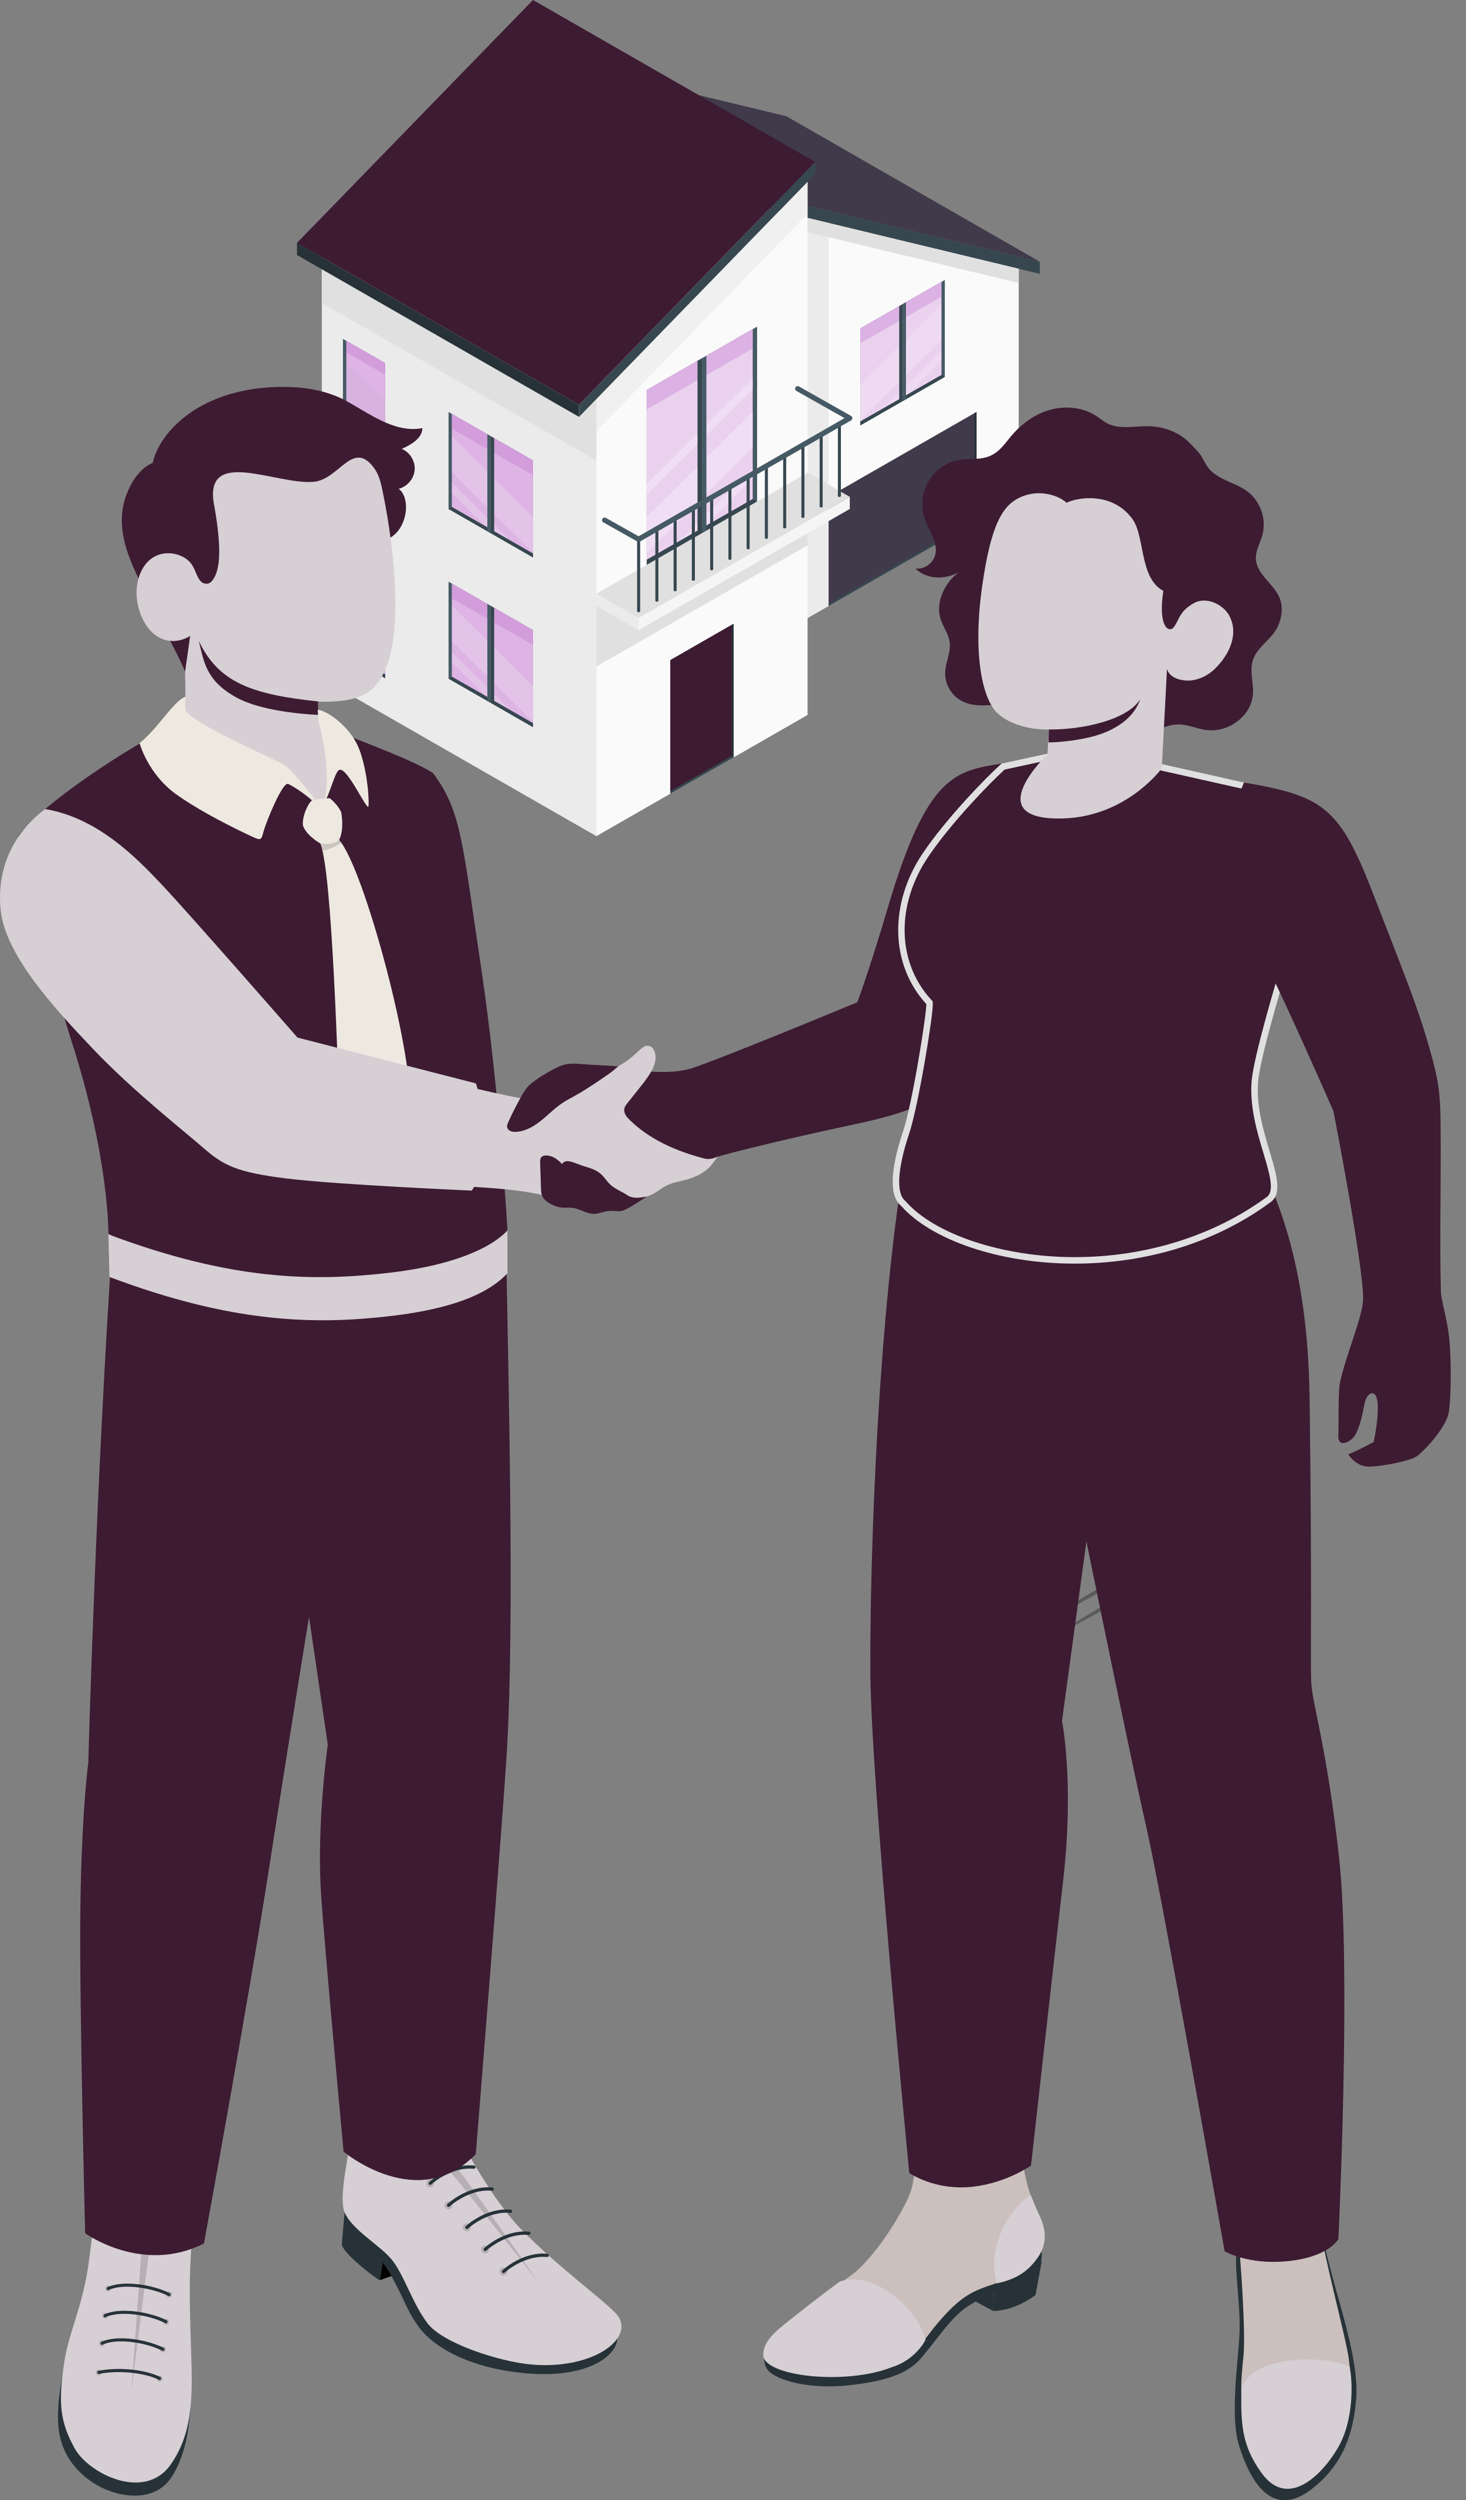 <svg width="88" height="150" viewBox="0 0 88 150" fill="none" xmlns="http://www.w3.org/2000/svg">
<rect x="0" y="0" width="88" height="150" fill="#808080" stroke="none"/>
<path d="M42.767 35.26L47.205 37.807V12.629L31.993 3.905V29.083L42.767 35.26Z" fill="#EBEBEB"/>
<path d="M45.938 12.464L62.417 16.431V15.705L45.938 11.738V12.464Z" fill="#37474F"/>
<path d="M30.726 3.011L45.938 11.738L62.417 15.705L47.208 6.978L30.726 3.011Z" fill="#455A64"/>
<path opacity="0.5" d="M30.726 3.011L45.938 11.738L62.417 15.705L47.208 6.978L30.726 3.011Z" fill="#3D1B32"/>
<path d="M30.726 3.011L45.938 11.738V12.465L30.726 3.737V3.011Z" fill="#263238"/>
<path d="M47.205 37.807L61.15 29.809V16.128L47.205 12.771V37.807Z" fill="#FAFAFA"/>
<path d="M49.739 13.381L47.205 12.771V37.807L49.739 36.351V13.381Z" fill="#EBEBEB"/>
<path d="M47.205 13.62L61.15 16.977V16.128L47.205 12.771V13.62Z" fill="#E0E0E0"/>
<path d="M49.739 36.351V29.809L58.616 24.719V31.262L49.739 36.351Z" fill="#455A64"/>
<path opacity="0.5" d="M49.739 36.351V29.809L58.616 24.719V31.262L49.739 36.351Z" fill="#3D1B32"/>
<path d="M58.615 24.719L58.495 24.787V31.194L58.615 31.262V24.719Z" fill="#263238"/>
<path d="M58.496 31.194L49.739 36.215V36.351L58.616 31.261L58.496 31.194Z" fill="#37474F"/>
<path d="M51.644 19.704L56.715 16.796V22.612L51.644 25.52V19.704Z" fill="#455A64"/>
<path d="M56.511 22.499V16.912L51.644 19.704V25.288L56.511 22.499Z" fill="#BA68C8"/>
<path opacity="0.7" d="M56.511 22.499V16.912L51.644 19.704V25.288L56.511 22.499Z" fill="white"/>
<path opacity="0.2" d="M56.511 21.03L53.021 24.497L54.503 23.648L56.511 21.653V21.03ZM51.644 23.089V25.229L56.511 20.394V18.255L51.644 23.089Z" fill="white"/>
<path opacity="0.3" d="M56.511 16.912V17.803L51.644 20.595V19.704L56.511 16.912Z" fill="#BA68C8"/>
<path d="M56.715 22.612L56.511 22.499L51.644 25.287V25.52L56.715 22.612Z" fill="#37474F"/>
<path d="M54.382 18.132L54.178 18.251V24.067L54.382 23.951V18.132Z" fill="#455A64"/>
<path d="M54.178 18.251V24.067L53.977 23.951V18.364L54.178 18.251Z" fill="#37474F"/>
<path d="M35.798 50.165V23.993L19.318 14.54V40.715L35.798 50.165Z" fill="#EBEBEB"/>
<path d="M19.318 14.54V18.177L35.798 27.627V23.993L19.318 14.54Z" fill="#E0E0E0"/>
<path d="M23.12 21.786L20.586 20.333V39.237L23.12 40.689V21.786Z" fill="#455A64"/>
<path d="M20.791 39.117V20.45L23.121 21.786V40.457L20.791 39.117Z" fill="#BA68C8"/>
<path opacity="0.5" d="M20.791 39.117V20.45L23.121 21.786V40.457L20.791 39.117Z" fill="white"/>
<g opacity="0.3">
<path d="M23.12 24.139L20.787 21.821V23.961L23.12 26.279V24.139ZM23.12 27.947L20.787 25.63V26.253L23.12 28.57V27.947ZM20.787 31.672V35.09L23.12 37.407V33.989L20.787 31.672ZM20.787 37.723L23.12 40.041V39.418L20.787 37.1V37.723Z" fill="#CEB0D0"/>
</g>
<path opacity="0.3" d="M20.791 20.45L23.121 21.786V22.477L20.791 21.147V20.45Z" fill="#BA68C8"/>
<path d="M20.586 39.237L20.791 39.117L23.12 40.457V40.689L20.586 39.237Z" fill="#37474F"/>
<path d="M31.993 27.627L26.925 24.719V30.535L31.993 33.443V27.627Z" fill="#455A64"/>
<path d="M27.126 30.419V24.836L31.993 27.628V33.211L27.126 30.419Z" fill="#BA68C8"/>
<path opacity="0.5" d="M27.126 30.419V24.836L31.993 27.628V33.211L27.126 30.419Z" fill="white"/>
<path opacity="0.2" d="M27.126 29.577L29.134 31.571L30.616 32.42L27.126 28.954V29.577ZM27.126 26.178V28.318L31.993 33.153V31.013L27.126 26.178Z" fill="white"/>
<path opacity="0.3" d="M27.126 24.836V25.727L31.993 28.518V27.628L27.126 24.836Z" fill="#BA68C8"/>
<path d="M26.925 30.535L27.126 30.419L31.993 33.211V33.443L26.925 30.535Z" fill="#37474F"/>
<path d="M29.254 26.055L29.459 26.172V31.988L29.254 31.875V26.055Z" fill="#455A64"/>
<path d="M29.459 26.172V31.988L29.664 31.875V26.288L29.459 26.172Z" fill="#37474F"/>
<path d="M31.993 37.807L26.925 34.899V40.715L31.993 43.623V37.807Z" fill="#455A64"/>
<path d="M27.126 40.599V35.015L31.993 37.807V43.387L27.126 40.599Z" fill="#BA68C8"/>
<path opacity="0.5" d="M27.126 40.599V35.015L31.993 37.807V43.387L27.126 40.599Z" fill="white"/>
<path opacity="0.2" d="M27.126 39.74L29.173 41.773L30.654 42.622L27.126 39.117V39.74ZM27.126 36.342V38.481L31.993 43.316V41.176L27.126 36.342Z" fill="white"/>
<path opacity="0.3" d="M27.126 35.015V35.903L31.993 38.695V37.807L27.126 35.015Z" fill="#BA68C8"/>
<path d="M26.925 40.715L27.126 40.599L31.993 43.387V43.623L26.925 40.715Z" fill="#37474F"/>
<path d="M29.254 36.235L29.459 36.351V42.167L29.254 42.054V36.235Z" fill="#455A64"/>
<path d="M29.459 36.351V42.167L29.664 42.051V36.468L29.459 36.351Z" fill="#37474F"/>
<path d="M35.798 23.993L48.476 10.906V42.894L35.798 50.165V23.993Z" fill="#FAFAFA"/>
<path d="M48.476 32.717L35.798 39.986V36.351L48.476 29.022V32.717Z" fill="#E0E0E0"/>
<path d="M35.798 25.865L48.476 12.826V10.906L35.798 23.993V25.865Z" fill="#F0F0F0"/>
<path d="M38.822 23.399L45.447 19.597V30.09L38.822 33.892V23.399Z" fill="#455A64"/>
<path d="M45.181 29.941V19.749L38.822 23.399V33.585L45.181 29.941Z" fill="#BA68C8"/>
<path opacity="0.7" d="M45.181 29.941V19.749L38.822 23.399V33.585L45.181 29.941Z" fill="white"/>
<g opacity="0.3">
<path d="M45.184 26.843V24.703L38.822 31.02V33.163L45.184 26.843Z" fill="white"/>
<path d="M38.822 29.041V29.664L45.184 23.348V22.725L38.822 29.041Z" fill="white"/>
<path d="M45.184 28.712V28.089L40.775 32.465L42.257 31.617L45.184 28.712Z" fill="white"/>
</g>
<path opacity="0.3" d="M45.181 19.749V20.911L38.822 24.561V23.399L45.181 19.749Z" fill="#BA68C8"/>
<path d="M45.447 30.09L45.181 29.941L38.822 33.585V33.892L45.447 30.09Z" fill="#37474F"/>
<path d="M42.403 21.347L42.137 21.498V31.991L42.403 31.839V21.347Z" fill="#455A64"/>
<path d="M42.136 21.498V31.991L41.87 31.839V21.65L42.136 21.498Z" fill="#37474F"/>
<path d="M40.236 47.622V39.605L44.038 37.423V45.443L40.236 47.622Z" fill="#37474F"/>
<path d="M43.918 45.353V37.491L40.236 39.605V47.464L43.918 45.353Z" fill="#3D1B32"/>
<path d="M44.038 37.423L43.918 37.491V45.353L44.038 45.443V37.423Z" fill="#263238"/>
<path d="M35.798 35.625L48.476 28.354L51.01 29.809L38.332 37.077L35.798 35.625Z" fill="#E0E0E0"/>
<path d="M35.798 35.625V36.351L38.332 37.807V37.078L35.798 35.625Z" fill="#EBEBEB"/>
<path d="M38.332 37.077L51.01 29.809V30.535L38.332 37.807V37.077Z" fill="#F5F5F5"/>
<path d="M38.427 32.352V36.674C38.427 36.674 38.417 36.7 38.401 36.713C38.365 36.732 38.307 36.732 38.271 36.713C38.252 36.703 38.245 36.69 38.245 36.674V32.352H38.43H38.427Z" fill="#37474F"/>
<path d="M39.522 31.723V36.044C39.522 36.044 39.512 36.07 39.496 36.083C39.46 36.102 39.402 36.102 39.366 36.083C39.346 36.073 39.34 36.06 39.34 36.044V31.723H39.525H39.522Z" fill="#37474F"/>
<path d="M40.617 31.097V35.419C40.617 35.419 40.608 35.444 40.592 35.457C40.556 35.477 40.497 35.477 40.462 35.457C40.442 35.447 40.435 35.435 40.435 35.419V31.097H40.621H40.617Z" fill="#37474F"/>
<path d="M41.712 30.467V34.789C41.712 34.789 41.703 34.815 41.686 34.828C41.651 34.847 41.592 34.847 41.556 34.828C41.537 34.818 41.53 34.805 41.53 34.789V30.467H41.715H41.712Z" fill="#37474F"/>
<path d="M42.81 29.838V34.16C42.81 34.16 42.8 34.185 42.784 34.198C42.748 34.218 42.69 34.218 42.654 34.198C42.634 34.189 42.628 34.176 42.628 34.16V29.838H42.813H42.81Z" fill="#37474F"/>
<path d="M43.906 29.212V33.534C43.906 33.534 43.896 33.559 43.88 33.572C43.844 33.592 43.785 33.592 43.75 33.572C43.73 33.563 43.724 33.55 43.724 33.534V29.212H43.909H43.906Z" fill="#37474F"/>
<path d="M45 28.583V32.904C45 32.904 44.991 32.93 44.974 32.943C44.939 32.962 44.88 32.962 44.844 32.943C44.825 32.933 44.818 32.92 44.818 32.904V28.583H45.004H45Z" fill="#37474F"/>
<path d="M46.095 27.953V32.275C46.095 32.275 46.085 32.301 46.069 32.313C46.033 32.333 45.975 32.333 45.939 32.313C45.92 32.304 45.913 32.291 45.913 32.275V27.953H46.098H46.095Z" fill="#37474F"/>
<path d="M47.194 27.324V31.645C47.194 31.645 47.184 31.671 47.168 31.684C47.132 31.703 47.074 31.703 47.038 31.684C47.018 31.674 47.012 31.662 47.012 31.645V27.324H47.197H47.194Z" fill="#37474F"/>
<path d="M48.288 26.698V31.019C48.288 31.019 48.279 31.045 48.262 31.058C48.227 31.078 48.168 31.078 48.132 31.058C48.113 31.049 48.106 31.035 48.106 31.019V26.698H48.292H48.288Z" fill="#37474F"/>
<path d="M49.383 26.068V30.39C49.383 30.39 49.373 30.416 49.357 30.429C49.321 30.448 49.263 30.448 49.227 30.429C49.208 30.419 49.201 30.406 49.201 30.39V26.068H49.386H49.383Z" fill="#37474F"/>
<path d="M50.478 25.439V29.761C50.478 29.761 50.468 29.786 50.452 29.799C50.416 29.819 50.358 29.819 50.322 29.799C50.302 29.79 50.296 29.777 50.296 29.761V25.439H50.481H50.478Z" fill="#37474F"/>
<path d="M38.333 32.507C38.307 32.507 38.281 32.501 38.255 32.488L36.217 31.339C36.143 31.297 36.117 31.203 36.159 31.129C36.201 31.055 36.295 31.029 36.37 31.071L38.333 32.175L50.695 25.084L47.807 23.454C47.732 23.412 47.706 23.319 47.748 23.244C47.791 23.17 47.885 23.144 47.96 23.186L51.085 24.952C51.134 24.981 51.163 25.029 51.163 25.087C51.163 25.142 51.134 25.194 51.085 25.223L38.407 32.494C38.385 32.507 38.355 32.514 38.329 32.514L38.333 32.507Z" fill="#455A64"/>
<path d="M34.759 25.01L48.928 10.438V9.711L34.759 24.284V25.01Z" fill="#37474F"/>
<path d="M34.758 25.01L17.827 15.299V14.572L34.758 24.284V25.01Z" fill="#263238"/>
<path d="M31.993 0L48.928 9.712L34.758 24.284L17.827 14.572L31.993 0Z" fill="#3D1B32"/>
<g opacity="0.4">
<path d="M22.669 106.863C22.218 106.607 21.974 106.245 21.974 105.849C21.974 105.421 22.269 105.005 22.79 104.71C23.757 104.154 25.281 104.123 26.182 104.64C26.629 104.896 26.878 105.258 26.878 105.654C26.878 106.082 26.583 106.498 26.062 106.793C25.557 107.085 24.9 107.232 24.255 107.232C23.672 107.232 23.101 107.108 22.669 106.863Z" fill="white"/>
</g>
<g opacity="0.1">
<path d="M26.945 116.553L20.738 113.109L26.948 116.845L26.945 116.553Z" fill="black"/>
<path d="M7.28 106.431L9.352 107.745L7.28 106.672V106.431Z" fill="black"/>
</g>
<g opacity="0.3">
<path d="M26.944 116.553L29.02 115.492L26.948 116.845L26.944 116.553Z" fill="black"/>
</g>
<g opacity="0.3">
<path d="M66.28 95.093L59.032 99.403L66.28 95.373V95.093Z" fill="black"/>
</g>
<g opacity="0.3">
<path d="M66.28 96.29L62.138 98.805L66.28 96.558V96.29Z" fill="black"/>
</g>
<path d="M23.52 94.028V94.821L24.208 94.424L23.52 94.028Z" fill="#E0E0E0"/>
<path d="M59.618 138.651L58.281 137.928L59.638 137.601L59.618 138.651Z" fill="#263238"/>
<path d="M46.013 140.676C46.013 140.676 62.354 133.97 62.517 135.067C62.552 135.308 62.537 135.525 62.486 135.724C62.502 135.704 62.517 135.685 62.533 135.665L62.16 137.687C62.16 137.687 60.974 138.631 59.618 138.647C59.618 138.55 59.634 137.943 59.641 137.597C59.198 137.764 58.74 137.966 58.196 138.301C57.139 138.95 56.431 140.124 55.289 141.477C54.453 142.464 53.016 142.884 50.901 143.109C48.624 143.35 46.646 142.837 46.106 142.207C45.675 141.702 45.935 140.812 46.02 140.676H46.013Z" fill="#263238"/>
<path d="M46.471 140.318C46.63 140.163 47.229 139.545 48.029 138.884C48.729 138.305 49.549 137.566 50.423 136.979C50.773 136.746 51.306 136.369 51.612 136.066C51.904 135.774 52.184 135.471 52.444 135.148C53.167 134.262 53.781 133.29 54.313 132.28C54.772 131.409 54.892 130.791 54.889 129.807C54.877 127.397 54.768 124.984 54.457 122.597L62.202 122.725C61.934 123.95 61.775 126.037 61.608 127.432C61.351 129.555 61.277 130.025 62.023 132.179C62.245 132.812 62.583 133.426 62.591 134.099C62.603 135.187 61.717 136.097 60.749 136.594C59.944 137.006 59.031 137.162 58.25 137.605C57.426 138.072 56.777 138.795 56.175 139.51C55.608 140.186 55.145 140.995 54.368 141.453C53.505 141.966 52.697 142.106 51.714 142.27C50.583 142.456 49.145 142.429 48.189 142.32C46.526 142.126 45.305 141.473 46.475 140.326L46.471 140.318Z" fill="#CBC0BD"/>
<path d="M52.868 137.216C51.721 136.556 50.653 136.769 50.385 136.898C49.164 137.799 48.15 138.6 47.439 139.164C46.572 139.844 45.811 140.466 45.815 141.282C45.815 142.561 50.738 143.129 53.544 142.017C54.998 141.562 55.557 140.373 55.557 140.373C55.557 140.373 55.215 138.569 52.876 137.216H52.868ZM62.42 132.968C62.028 132.128 61.884 131.704 61.884 131.704C60.904 132.194 59.148 134.542 59.824 136.995C60.702 136.797 61.569 136.493 62.303 135.432C62.859 134.628 62.809 133.807 62.42 132.968Z" fill="#D6CFD4"/>
<path d="M74.37 134.605C73.915 135.335 74.506 138.095 74.401 140.062C74.308 141.846 73.83 144.96 74.378 146.721C75.027 148.812 76.348 151.238 78.804 149.279C80.328 148.066 81.198 146.495 81.408 143.926C81.552 142.142 80.841 139.67 80.227 137.477C79.512 134.919 79.24 133.551 79.24 133.551L74.366 134.605H74.37Z" fill="#263238"/>
<path d="M79.411 121.435C79.585 125.598 79.104 128.525 79.073 131.192C79.1 132.436 79.181 133.481 79.453 134.791C79.803 136.494 80.398 138.857 80.646 139.961C80.996 141.5 81.26 142.472 80.728 144.202C80.685 144.338 80.623 144.466 80.553 144.591C79.811 146.013 77.918 147.09 77.312 146.919C77.145 147.199 76.714 147.37 76.247 147.292C76.181 147.281 76.115 147.265 76.045 147.242C75.979 147.218 75.909 147.191 75.843 147.16C75.443 146.962 75.058 146.554 74.837 145.85C74.798 145.733 74.767 145.609 74.74 145.473C74.3 143.327 74.619 141.94 74.662 141.104C74.708 140.136 74.654 138.904 74.569 137.341C74.483 135.779 74.11 130.873 73.57 128.529C73.166 126.892 72.664 124.84 72.136 122.648L79.411 121.435Z" fill="#CBC0BD"/>
<path d="M81.016 141.971C79.523 141.314 75.202 141.22 74.514 143.327C74.495 145.31 74.483 146.651 75.734 148.377C77.398 150.666 79.566 148.241 80.398 146.697C81.23 145.154 81.218 143.04 81.016 141.974V141.971Z" fill="#D6CFD4"/>
<path d="M74.219 67.046C76.325 70.82 78.501 75.073 78.614 83.994C78.762 95.546 78.653 99.519 78.707 100.876C78.762 102.236 79.636 104.724 80.378 111.414C81.121 118.104 80.34 134.321 80.34 134.321C80.34 134.321 79.815 135.413 77.258 135.662C74.899 135.891 73.511 135.063 73.511 135.063C73.511 135.063 69.761 113.769 68.837 109.742C67.912 105.715 65.215 92.48 65.215 92.48L63.749 103.243C63.749 103.243 64.496 106.932 63.819 112.809C63.143 118.687 61.888 129.924 61.888 129.924C61.888 129.924 60.404 130.97 58.398 131.192C56.117 131.448 54.582 130.368 54.582 130.368C54.582 130.368 52.297 107.08 52.246 100.425C52.196 93.77 52.713 77.168 54.734 67.302L74.223 67.046H74.219Z" fill="#3D1B32"/>
<path d="M60.123 45.81C57.376 46.254 55.662 46.452 53.319 54.374C52.149 58.323 51.465 60.127 51.465 60.127C51.465 60.127 42.542 63.839 41.101 64.228L43.055 69.398C43.055 69.398 45.593 68.667 51.43 67.423C55.802 66.49 56.455 65.724 57.321 63.913C58.448 61.549 61.27 52.181 61.27 52.181L60.127 45.81H60.123Z" fill="#3D1B32"/>
<path d="M64.51 75.613C60.158 75.613 56.027 74.245 54.227 72.208C53.582 71.667 53.645 70.167 54.383 67.959C54.981 66.171 55.833 60.725 55.797 60.216V60.15L55.747 60.099C53.629 57.794 53.555 54.253 55.56 51.287C56.987 49.176 59.318 46.797 60.212 45.989L62.894 45.41L69.593 46.005L74.758 47.163C73.965 54.113 76.623 57.102 77.179 57.643C76.923 58.486 75.446 63.364 75.326 64.88C75.201 66.377 75.636 67.827 76.021 69.106C76.429 70.462 76.748 71.531 76.161 71.967C72.959 74.319 68.82 75.617 64.514 75.617L64.51 75.613Z" fill="#3D1B32"/>
<path d="M62.906 45.604L69.547 46.195L74.545 47.315C73.841 53.915 76.247 56.955 76.962 57.697C76.628 58.793 75.252 63.388 75.131 64.865C75.007 66.4 75.466 67.932 75.835 69.164C76.204 70.397 76.523 71.462 76.045 71.811C72.874 74.14 68.778 75.422 64.51 75.422C60.243 75.422 56.136 74.082 54.375 72.084L54.356 72.06L54.333 72.041C53.785 71.586 53.87 70.121 54.57 68.025C55.137 66.327 56.035 60.803 55.992 60.208L55.984 60.072L55.891 59.971C53.835 57.732 53.769 54.288 55.72 51.4C57.119 49.336 59.389 47.008 60.302 46.172L62.902 45.608M62.878 45.215L60.119 45.814C59.151 46.681 56.804 49.103 55.398 51.182C53.369 54.183 53.412 57.849 55.603 60.236C55.635 60.706 54.791 66.132 54.201 67.901C53.653 69.541 53.202 71.605 54.084 72.34C55.86 74.354 59.921 75.811 64.51 75.811C68.404 75.811 72.679 74.766 76.274 72.122C77.58 71.162 75.26 68.041 75.52 64.896C75.652 63.275 77.405 57.584 77.405 57.584C77.405 57.584 74.043 54.708 74.972 47.015L69.609 45.814L62.882 45.215H62.878Z" fill="#E0E0E0"/>
<path d="M74.087 29.037C74.37 29.169 74.65 29.309 74.895 29.496C75.668 30.087 76.034 31.16 75.777 32.096C75.645 32.582 75.361 33.045 75.388 33.55C75.439 34.471 76.465 35.02 76.811 35.875C77.036 36.431 76.947 37.072 76.69 37.612C76.309 38.413 75.369 38.844 75.171 39.746C75.062 40.232 75.171 40.734 75.21 41.231C75.268 41.989 75.015 42.615 74.46 43.124C73.912 43.63 73.142 43.894 72.404 43.797C71.805 43.719 71.234 43.428 70.632 43.462C70.298 43.482 69.975 43.599 69.649 43.688C69.159 43.82 68.646 43.878 68.137 43.867C67.892 43.863 67.706 43.832 67.469 43.886C67.239 43.941 67.014 44.003 66.777 44.034C65.564 44.193 64.154 43.84 63.233 43.004C63.186 42.961 63.135 42.914 63.073 42.903C63.011 42.891 62.949 42.91 62.891 42.93C62.382 43.097 61.834 43.19 61.301 43.101C60.773 43.008 60.26 42.712 59.995 42.246C59.203 42.339 58.348 42.417 57.66 42.016C57.077 41.678 56.708 41.006 56.739 40.333C56.762 39.723 57.085 39.14 57.007 38.534C56.945 38.052 56.634 37.643 56.478 37.185C56.125 36.147 56.7 34.977 57.532 34.343C56.715 34.779 55.658 34.782 54.951 34.114C55.456 34.168 55.977 33.822 56.125 33.337C56.35 32.594 55.771 31.875 55.515 31.14C55.282 30.468 55.328 29.702 55.639 29.061C55.954 28.419 56.529 27.914 57.205 27.684C57.877 27.459 58.589 27.622 59.249 27.42C60.038 27.179 60.376 26.487 60.901 25.931C61.457 25.341 62.141 24.866 62.914 24.622C63.882 24.318 64.993 24.412 65.836 24.975C66.042 25.111 66.229 25.274 66.446 25.391C67.181 25.78 68.067 25.562 68.899 25.57C69.68 25.578 70.476 25.819 71.098 26.297C71.382 26.515 71.615 26.794 71.864 27.047C72.136 27.323 72.245 27.646 72.458 27.968C72.828 28.52 73.469 28.761 74.083 29.045L74.087 29.037Z" fill="#3D1B32"/>
<path d="M70.869 40.781C71.665 40.967 72.443 40.61 72.956 40.096C74.091 38.958 74.25 37.753 73.784 36.925C73.403 36.244 72.4 35.77 71.665 36.186C70.877 36.629 70.834 37.018 70.519 37.547C70.197 38.087 69.485 37.617 69.835 35.451C68.386 34.682 68.739 32.206 67.985 31.152C66.804 29.504 64.717 29.819 64.025 30.161C63.45 29.648 62.261 29.349 61.216 29.846C60.194 30.332 59.475 31.428 58.942 35.276C58.398 39.199 58.954 41.857 59.824 42.736C60.423 43.342 61.569 43.785 62.957 43.77L62.879 45.255C62.879 45.255 58.682 49.243 63.804 49.103C67.639 48.998 69.738 46.098 69.738 46.098L70.053 40.124C70.053 40.124 70.111 40.606 70.869 40.785V40.781Z" fill="#D6CFD4"/>
<path d="M62.957 43.766C64.958 43.786 67.667 43.203 68.444 41.947C67.982 43.315 66.54 43.968 65.405 44.233C64.022 44.552 62.938 44.54 62.938 44.54L62.957 43.766Z" fill="#3D1B32"/>
<path d="M74.673 46.946C79.368 47.758 80.386 48.372 82.376 53.495C84.284 58.413 85.03 60.236 85.687 62.475C86.344 64.714 86.46 65.444 86.476 67.59C86.503 71.33 86.413 74.315 86.491 77.471C86.503 78.012 86.853 79.03 86.985 80.212C87.129 81.502 87.109 83.963 86.958 84.775C86.841 85.413 86.002 86.563 85.1 87.333C84.735 87.644 82.92 87.99 82.154 87.99C81.389 87.99 80.934 87.255 80.934 87.255C81.451 87.037 81.956 86.785 82.454 86.513C82.454 86.513 82.745 85.273 82.702 84.27C82.659 83.271 82.053 83.477 81.913 84.2C81.777 84.919 81.599 85.731 81.307 86.151C81.012 86.571 80.308 86.851 80.336 86.151C80.363 85.452 80.324 83.496 80.429 82.979C80.771 81.32 81.824 78.964 81.824 77.899C81.824 75.796 80.044 66.665 80.044 66.665C80.044 66.665 76.869 59.435 75.921 57.701C74.448 55.011 73.03 50.642 74.673 46.949V46.946Z" fill="#3D1B32"/>
<path d="M11.446 144.326C11.313 146.208 11.01 147.452 10.342 148.544C9.673 149.64 8.453 149.897 7.194 149.625C5.741 149.31 4.295 148.241 3.739 146.678C3.296 145.434 3.491 143.938 3.798 142.196L11.446 144.326Z" fill="#263238"/>
<path d="M6.378 130.535C5.865 130.57 5.678 133.092 5.344 135.619C4.99 138.328 4.155 139.833 3.867 141.656C3.467 144.186 3.623 145.329 4.474 146.876C5.321 148.423 8.675 150.068 10.225 147.887C11.488 146.111 11.566 144.124 11.488 141.586C11.406 138.962 11.333 137.116 11.465 135.125C11.593 133.225 11.745 131.382 11.302 131.164C11.263 131.444 11.224 131.798 11.185 132.07C11.154 132.28 11.088 133.31 10.8 133.314C10.777 133.069 10.785 132.844 10.804 132.599C10.82 132.385 10.804 132.148 10.672 131.985C10.536 131.817 10.315 131.759 10.105 131.716C9.599 131.608 9.094 131.507 8.581 131.452C8.325 131.425 8.068 131.409 7.812 131.409C7.602 131.409 7.066 131.332 6.867 131.405C6.747 131.448 6.63 131.538 6.588 131.658C6.553 131.748 6.557 131.849 6.557 131.95C6.557 132.125 6.529 132.299 6.487 132.471C6.467 132.544 6.417 132.638 6.343 132.618C6.285 132.603 6.261 132.525 6.261 132.463C6.261 132.156 6.304 131.934 6.323 131.576C6.331 131.413 6.362 131.188 6.366 131.021C6.37 130.857 6.374 130.694 6.386 130.531L6.378 130.535Z" fill="#D6CFD4"/>
<path opacity="0.15" d="M5.744 142.313C5.733 142.414 5.803 142.503 5.904 142.515C6.001 142.527 6.09 142.453 6.102 142.352C6.114 142.251 6.044 142.161 5.943 142.15C5.845 142.138 5.756 142.212 5.744 142.313Z" fill="black"/>
<path opacity="0.15" d="M5.943 140.563C5.931 140.664 6.001 140.754 6.102 140.766C6.199 140.777 6.289 140.703 6.3 140.602C6.312 140.501 6.242 140.412 6.141 140.4C6.044 140.388 5.954 140.462 5.943 140.563Z" fill="black"/>
<path opacity="0.15" d="M6.129 138.911C6.118 139.012 6.187 139.102 6.289 139.113C6.386 139.125 6.475 139.051 6.487 138.95C6.498 138.849 6.428 138.76 6.327 138.748C6.23 138.736 6.141 138.81 6.129 138.911Z" fill="black"/>
<path opacity="0.15" d="M6.312 137.279C6.3 137.38 6.37 137.469 6.471 137.481C6.568 137.493 6.658 137.419 6.669 137.318C6.681 137.217 6.611 137.127 6.51 137.116C6.413 137.104 6.323 137.178 6.312 137.279Z" fill="black"/>
<path opacity="0.15" d="M9.973 137.64C9.961 137.741 10.031 137.831 10.132 137.842C10.229 137.854 10.319 137.78 10.331 137.679C10.342 137.578 10.272 137.489 10.171 137.477C10.074 137.465 9.985 137.539 9.973 137.64Z" fill="black"/>
<path opacity="0.15" d="M9.786 139.281C9.775 139.382 9.845 139.471 9.946 139.483C10.043 139.495 10.132 139.421 10.144 139.32C10.156 139.219 10.086 139.129 9.985 139.118C9.887 139.106 9.798 139.18 9.786 139.281Z" fill="black"/>
<path opacity="0.15" d="M9.604 140.933C9.592 141.034 9.662 141.123 9.763 141.135C9.86 141.147 9.95 141.073 9.961 140.972C9.973 140.871 9.903 140.781 9.802 140.77C9.705 140.758 9.615 140.832 9.604 140.933Z" fill="black"/>
<path opacity="0.15" d="M9.406 142.686C9.394 142.787 9.464 142.876 9.565 142.888C9.662 142.9 9.751 142.826 9.763 142.725C9.775 142.624 9.705 142.534 9.604 142.523C9.507 142.511 9.417 142.585 9.406 142.686Z" fill="black"/>
<path opacity="0.15" d="M7.882 143.491L9.432 131.277L8.768 131.254L7.882 143.491Z" fill="black"/>
<path d="M5.915 142.425C5.915 142.425 5.935 142.425 5.942 142.425C7.131 142.173 8.756 142.371 9.545 142.779C9.588 142.802 9.646 142.783 9.665 142.736C9.689 142.69 9.669 142.635 9.626 142.612C8.791 142.18 7.151 141.978 5.907 142.242C5.857 142.254 5.826 142.301 5.837 142.351C5.845 142.394 5.88 142.421 5.919 142.425H5.915Z" fill="#263238"/>
<path d="M6.11 140.676C6.11 140.676 6.141 140.676 6.156 140.668C7.07 140.244 8.838 140.563 9.739 141.03C9.786 141.053 9.84 141.034 9.864 140.987C9.887 140.94 9.868 140.886 9.825 140.863C8.884 140.377 7.046 140.05 6.086 140.501C6.04 140.524 6.02 140.579 6.04 140.625C6.055 140.657 6.082 140.676 6.114 140.68L6.11 140.676Z" fill="#263238"/>
<path d="M6.296 139.024C6.296 139.024 6.327 139.024 6.343 139.016C7.256 138.592 9.024 138.911 9.926 139.378C9.972 139.401 10.027 139.382 10.046 139.335C10.07 139.288 10.05 139.234 10.007 139.21C9.071 138.725 7.229 138.398 6.269 138.849C6.222 138.872 6.203 138.927 6.222 138.973C6.238 139.004 6.265 139.024 6.296 139.028V139.024Z" fill="#263238"/>
<path d="M6.479 137.395C6.479 137.395 6.51 137.395 6.525 137.387C7.439 136.964 9.207 137.283 10.108 137.749C10.151 137.772 10.21 137.753 10.233 137.706C10.256 137.66 10.237 137.605 10.194 137.582C9.254 137.096 7.415 136.769 6.455 137.22C6.409 137.244 6.389 137.298 6.409 137.345C6.424 137.376 6.452 137.395 6.483 137.399L6.479 137.395Z" fill="#263238"/>
<path d="M22.801 136.797L24.989 136.035L24.328 134.511L22.956 135.74L22.801 136.797Z" fill="black"/>
<path d="M20.683 132.735C20.683 132.735 20.555 134.173 20.52 134.628C20.489 135.083 22.335 136.552 22.797 136.801L22.953 135.74C23.345 136.167 23.571 136.704 23.986 137.493C24.332 138.154 24.76 139.39 25.735 140.257C27.185 141.543 29.481 142.247 31.844 142.406C34.203 142.569 35.575 142.017 36.263 141.516C36.951 141.015 37.18 140.408 37.032 139.786C36.885 139.168 20.683 132.731 20.683 132.731V132.735Z" fill="#263238"/>
<path d="M27.154 128.012L27.208 127.176C27.644 127.176 27.659 128.389 28.265 129.474C29.078 130.931 30.279 132.758 31.46 133.928C33.788 136.237 35.886 137.707 36.924 138.748C38.315 140.14 35.735 142.2 31.884 141.858C29.971 141.687 26.602 140.595 25.681 139.409C24.76 138.22 24.228 136.4 23.489 135.534C22.751 134.667 21.13 133.769 20.687 132.735C20.443 132.167 20.621 130.861 20.812 129.753C20.987 128.739 21.064 127.172 21.62 127.316L21.643 127.841C21.861 128.296 22.37 129.05 23.905 129.365C24.671 129.52 26.968 129.664 27.158 128.012H27.154Z" fill="#D6CFD4"/>
<path opacity="0.15" d="M25.141 129.447C25.879 129.404 26.68 129.182 27.01 128.51C27.01 128.502 27.021 128.498 27.025 128.487C27.025 128.487 26.812 129.264 27.476 130.111C28.141 130.959 32.322 136.918 32.322 136.918C32.322 136.918 28.413 131.985 27.663 131.056C26.551 129.684 26.194 129.517 25.141 129.443V129.447Z" fill="black"/>
<path opacity="0.15" d="M26.058 131.021C26.038 131.153 25.922 131.246 25.79 131.227C25.662 131.207 25.572 131.087 25.588 130.955C25.607 130.822 25.724 130.729 25.856 130.749C25.984 130.768 26.073 130.889 26.058 131.021Z" fill="black"/>
<path opacity="0.15" d="M27.157 132.343C27.138 132.475 27.021 132.568 26.889 132.549C26.761 132.529 26.672 132.409 26.687 132.276C26.707 132.144 26.823 132.051 26.955 132.07C27.084 132.09 27.173 132.21 27.157 132.343Z" fill="black"/>
<path opacity="0.15" d="M28.257 133.668C28.238 133.8 28.121 133.893 27.989 133.874C27.861 133.855 27.771 133.734 27.787 133.602C27.806 133.47 27.923 133.376 28.055 133.396C28.187 133.415 28.273 133.536 28.257 133.668Z" fill="black"/>
<path opacity="0.15" d="M29.358 134.99C29.338 135.122 29.222 135.215 29.09 135.196C28.961 135.176 28.872 135.056 28.887 134.924C28.907 134.791 29.023 134.698 29.156 134.718C29.284 134.737 29.373 134.857 29.358 134.99Z" fill="black"/>
<path opacity="0.15" d="M30.457 136.315C30.438 136.447 30.321 136.541 30.189 136.521C30.061 136.502 29.972 136.381 29.987 136.249C30.006 136.117 30.123 136.024 30.255 136.043C30.384 136.062 30.473 136.183 30.457 136.315Z" fill="black"/>
<path d="M25.813 131.083C25.789 131.083 25.77 131.071 25.754 131.052C25.719 131.013 25.719 130.951 25.758 130.916C25.809 130.869 26.974 129.785 28.459 129.921C28.51 129.929 28.548 129.971 28.544 130.026C28.541 130.08 28.494 130.119 28.44 130.115C27.041 129.987 25.898 131.048 25.886 131.06C25.867 131.079 25.84 131.087 25.813 131.083Z" fill="#263238"/>
<path d="M26.912 132.4C26.889 132.4 26.869 132.389 26.854 132.369C26.819 132.33 26.819 132.268 26.858 132.233C26.908 132.187 28.074 131.102 29.559 131.238C29.609 131.246 29.648 131.293 29.644 131.343C29.64 131.398 29.594 131.436 29.539 131.433C28.144 131.304 26.998 132.365 26.986 132.377C26.967 132.397 26.936 132.404 26.912 132.4Z" fill="#263238"/>
<path d="M28.013 133.73C27.989 133.73 27.97 133.718 27.954 133.699C27.919 133.66 27.919 133.598 27.958 133.563C28.009 133.516 29.175 132.432 30.659 132.568C30.71 132.576 30.749 132.618 30.745 132.673C30.741 132.727 30.694 132.766 30.64 132.762C29.245 132.634 28.098 133.695 28.087 133.707C28.067 133.726 28.036 133.734 28.013 133.73Z" fill="#263238"/>
<path d="M29.112 135.052C29.089 135.052 29.07 135.04 29.054 135.021C29.019 134.982 29.019 134.92 29.058 134.885C29.108 134.838 30.274 133.753 31.759 133.89C31.809 133.893 31.848 133.94 31.844 133.994C31.84 134.049 31.794 134.088 31.739 134.084C30.344 133.956 29.198 135.017 29.186 135.028C29.167 135.048 29.136 135.056 29.112 135.052Z" fill="#263238"/>
<path d="M30.212 136.377C30.189 136.377 30.169 136.366 30.154 136.346C30.119 136.307 30.119 136.245 30.158 136.21C30.208 136.163 31.374 135.079 32.858 135.215C32.909 135.219 32.948 135.266 32.944 135.32C32.94 135.374 32.893 135.413 32.839 135.409C31.444 135.281 30.297 136.342 30.286 136.354C30.266 136.373 30.239 136.381 30.212 136.377Z" fill="#263238"/>
<path d="M6.798 73.646C5.756 88.826 5.301 105.735 5.301 105.735C5.169 106.788 4.866 109.82 4.82 114.951C4.769 120.475 5.111 133.983 5.111 133.983C5.111 133.983 8.539 136.474 12.242 134.597C12.242 134.597 14.986 119.651 16.221 111.639C17.209 105.233 18.549 97.004 18.549 97.004L19.676 104.666C19.676 104.666 18.996 109.427 19.272 113.61C19.482 116.832 20.625 129.089 20.625 129.089C20.625 129.089 25.078 132.82 28.56 129.24C28.56 129.24 30.216 108.743 30.437 104.868C30.876 97.265 30.538 83.496 30.359 73.848L6.798 73.65V73.646Z" fill="#3D1B32"/>
<path d="M7.583 29.702C8.174 28.081 9.168 27.774 9.168 27.774C9.53 26.052 11.803 23.405 16.486 23.222C17.978 23.164 19.494 23.346 20.815 24.069C22.183 24.82 23.706 26.001 25.358 25.686C25.335 26.304 24.682 26.678 24.118 26.93C24.604 27.132 24.934 27.669 24.892 28.194C24.853 28.718 24.445 29.197 23.932 29.325C24.293 29.605 24.394 30.114 24.367 30.569C24.317 31.393 23.815 32.271 22.999 32.411C23.236 32.372 22.852 34.452 22.747 34.65C22.374 35.365 21.534 35.968 20.909 36.446C18.783 38.079 16.179 39.225 13.602 39.925C12.825 40.135 11.924 40.403 11.111 40.294C10.4 38.642 9.623 37.457 9.114 36.353C8.17 34.308 6.708 32.096 7.579 29.698L7.583 29.702Z" fill="#3D1B32"/>
<path d="M9.336 38.11C10.404 38.871 11.415 38.148 11.415 38.148L11.111 40.298L11.154 43.186C11.154 43.186 12.452 44.438 14.065 45.472C16.754 47.198 18.697 48.103 20.162 49.476C20.349 47.132 19.498 44.108 19.113 42.887L19.094 42.082C19.094 42.082 19.704 42.145 20.555 42.039C21.977 41.865 22.751 41.289 23.275 39.789C24.06 37.534 23.749 33.282 22.98 29.527C22.824 28.765 22.7 28.341 22.3 27.886C21.107 26.538 20.314 28.765 18.833 28.905C16.591 29.119 12.106 26.709 12.872 30.409C13.327 32.99 13.128 33.877 13.027 34.246C12.926 34.615 12.701 34.988 12.472 35.015C11.827 35.089 11.834 34.211 11.415 33.74C10.801 33.052 9.188 32.792 8.473 34.281C7.835 35.602 8.383 37.429 9.339 38.11H9.336Z" fill="#D6CFD4"/>
<path d="M23.054 32.31C23.054 32.31 23.054 32.31 23.05 32.31C23.062 32.302 23.07 32.298 23.081 32.291C23.073 32.298 23.066 32.306 23.058 32.31H23.054Z" fill="#9A4A4D"/>
<path d="M23.042 32.319L23.047 32.314L23.042 32.319Z" fill="#9A4A4D"/>
<path d="M11.939 38.467C13.113 40.897 14.998 41.655 19.094 42.083L19.113 42.887C19.113 42.887 15.931 42.798 14.197 41.849C12.332 40.827 12.239 39.657 11.935 38.464L11.939 38.467Z" fill="#3D1B32"/>
<path d="M8.69 44.43C5.084 46.529 1.823 49.025 1.093 50.199C1.093 50.199 3.09 58.735 4.279 62.416C6.564 69.479 6.506 74.019 6.506 74.019C6.506 74.019 13.87 78.07 23.485 76.748C29.745 75.889 30.46 73.782 30.46 73.782C30.46 73.782 29.986 65.409 28.867 57.969C27.748 50.529 27.701 48.652 25.988 46.378C24.86 45.589 19.878 43.77 19.878 43.77C19.878 43.77 19.84 48.123 19.373 48.485C15.899 44.757 8.69 44.426 8.69 44.426V44.43Z" fill="#3D1B32"/>
<path d="M20.477 48.71C20.477 48.71 21.378 46.619 21.316 45.822L19.913 44.586L19.793 47.89L20.477 48.71Z" fill="#3D1B32"/>
<path d="M18.732 48.018L16.4 46.693L14.655 48.081L18.188 49.542L18.732 48.018Z" fill="#3D1B32"/>
<path d="M20.442 67.987C20.271 64.251 19.956 52.419 19.23 50.603L20.357 50.394C21.872 52.092 25.008 63.824 24.577 66.801C24.736 68.204 23.504 70.848 23.026 70.988C22.548 71.127 20.485 68.9 20.446 67.991L20.442 67.987Z" fill="#EEE9E0"/>
<path opacity="0.15" d="M20.492 50.568C20.446 50.502 20.399 50.444 20.357 50.394L19.23 50.603C19.272 50.712 19.315 50.86 19.358 51.039C19.758 50.973 20.287 50.72 20.492 50.565V50.568Z" fill="black"/>
<path d="M18.732 48.019C19.214 47.89 19.793 47.89 19.793 47.89C19.793 47.89 20.213 48.193 20.477 48.71C20.477 48.71 20.687 49.733 20.357 50.394C20.357 50.394 19.937 50.751 19.23 50.603C19.23 50.603 18.417 50.16 18.188 49.542C18.114 49.002 18.491 48.193 18.728 48.019H18.732Z" fill="#EEE9E0"/>
<path d="M18.914 47.975C18.875 47.983 18.77 48.006 18.732 48.018C18.258 47.594 17.508 47.108 17.286 47.031C16.96 46.914 15.988 49.27 15.825 49.872C15.658 50.471 15.704 50.459 14.857 50.063C13.213 49.285 11.643 48.418 10.579 47.657C8.869 46.432 8.379 44.586 8.379 44.586C9.498 43.692 10.431 42.036 11.138 41.795L11.15 42.588C11.356 43.357 16.656 45.592 17.134 45.934C17.484 46.179 18.436 47.342 18.918 47.975H18.914Z" fill="#EEE9E0"/>
<path d="M22.12 48.372C22.042 48.706 20.88 46.059 20.387 46.184C20.15 46.238 19.948 47.117 19.606 47.898C19.606 47.898 19.578 47.898 19.528 47.902C19.621 47.109 19.656 46.561 19.555 45.546C19.454 44.528 19.128 43.295 19.128 43.295L19.069 42.588C19.233 42.569 19.808 42.798 20.422 43.354C20.81 43.708 21.347 44.259 21.65 45.188C22.136 46.681 22.151 48.244 22.12 48.368V48.372Z" fill="#EEE9E0"/>
<path d="M23.341 76.363C18.844 76.884 13.905 76.841 6.506 74.054L6.572 76.612C13.971 79.399 18.91 79.48 23.411 78.96C27.907 78.439 29.632 77.276 30.46 76.39V73.817C29.784 74.575 27.841 75.842 23.341 76.363Z" fill="#D6CFD4"/>
<path d="M41.486 64.107C40.059 64.492 38.998 64.208 37.755 64.274C37.666 64.278 37.564 64.29 37.502 64.356C37.409 64.461 37.37 64.624 37.288 64.741C37.188 64.889 37.075 65.036 36.962 65.172C36.818 65.347 34.996 68.006 35.027 68.022L36.01 68.445C36.01 68.445 39.321 71.578 41.151 70.195C41.567 69.88 42.1 69.985 42.531 69.751C42.694 69.666 42.877 69.538 43.048 69.394L41.482 64.103L41.486 64.107Z" fill="#3D1B32"/>
<path d="M42.278 69.506C40.618 69.071 39.021 68.387 37.793 67.186C37.618 67.015 37.439 66.793 37.471 66.548C37.49 66.397 37.591 66.268 37.688 66.148C37.929 65.845 38.174 65.541 38.415 65.238C38.714 64.861 39.021 64.48 39.212 64.041C39.332 63.761 39.402 63.446 39.312 63.158C39.223 62.871 39.114 62.743 38.811 62.739C38.706 62.739 38.485 62.894 38.189 63.182C37.401 63.944 36.748 64.084 35.64 64.865C34.564 65.627 31.937 65.984 31.937 65.984C29.08 65.67 17.709 62.432 17.709 62.432C17.709 62.432 12.358 56.329 10.31 54.102C7.873 51.447 5.895 49.53 2.728 49.087C-0.404 51.781 -0.307 54.949 1.489 57.623C3.983 61.343 7.151 64.181 10.776 67.326C12.957 69.215 13.994 69.93 17.259 70.424C23.197 71.325 29.003 70.882 32.52 71.687C33.922 72.01 36.689 72.239 38.259 71.92C38.582 71.854 38.908 71.78 39.204 71.629C39.483 71.485 39.724 71.271 40.004 71.131C40.471 70.894 41.015 70.863 41.504 70.68C41.975 70.505 42.456 70.237 42.752 69.833C42.794 69.775 43.047 69.471 43.047 69.397C43.047 69.397 42.682 69.611 42.274 69.506H42.278Z" fill="#D6CFD4"/>
<path d="M2.713 48.539C1.03 49.791 -0.217 51.82 0.032 54.537C0.28 57.254 3.214 60.441 5.589 62.937C7.959 65.433 11.022 67.835 12.207 68.869C13.392 69.899 14.173 70.338 17.263 70.711C20.352 71.085 28.315 71.43 28.315 71.43C28.315 71.43 28.972 70.649 29.065 68.62C29.158 66.591 28.564 64.997 28.564 64.997L17.858 62.249C17.858 62.249 11.302 54.755 9.708 53.068C8.115 51.381 5.834 49.064 2.713 48.539Z" fill="#D6CFD4"/>
<path d="M34.448 65.778C34.246 65.887 34.04 65.992 33.846 66.117C33.333 66.439 32.913 66.89 32.439 67.263C32.132 67.504 31.79 67.718 31.417 67.827C31.16 67.905 30.581 68.013 30.453 67.664C30.414 67.555 30.461 67.434 30.507 67.329C30.694 66.91 30.9 66.498 31.121 66.093C31.331 65.712 31.526 65.3 31.867 65.02C32.279 64.682 32.707 64.426 33.177 64.173C33.375 64.068 33.577 63.959 33.791 63.897C34.188 63.78 34.607 63.812 35.019 63.846C35.629 63.897 36.496 63.924 37.106 63.975C36.997 64.072 36.721 64.309 36.644 64.36C36.403 64.527 36.162 64.698 35.917 64.861C35.439 65.184 34.953 65.499 34.448 65.775V65.778Z" fill="#3D1B32"/>
<path d="M38.801 71.796C38.35 71.862 38.078 71.908 37.751 71.764C37.289 71.442 36.827 71.337 36.469 70.894C36.337 70.731 36.209 70.556 36.049 70.419C35.789 70.194 35.459 70.085 35.132 69.992C34.821 69.903 34.538 69.759 34.211 69.681C34.056 69.642 33.811 69.658 33.749 69.844C33.597 69.689 33.434 69.537 33.24 69.436C33.034 69.331 32.556 69.215 32.447 69.51C32.416 69.592 32.42 69.677 32.423 69.763C32.439 70.276 32.459 70.793 32.474 71.31C32.478 71.438 32.482 71.57 32.525 71.691C32.622 71.982 32.901 72.169 33.185 72.293C33.352 72.367 33.523 72.425 33.702 72.449C33.92 72.472 34.141 72.437 34.363 72.464C34.817 72.519 35.218 72.837 35.676 72.826C35.96 72.818 36.228 72.686 36.512 72.655C36.745 72.627 36.978 72.674 37.215 72.67C37.53 72.666 38.544 71.967 38.809 71.796H38.801Z" fill="#3D1B32"/>
</svg>
